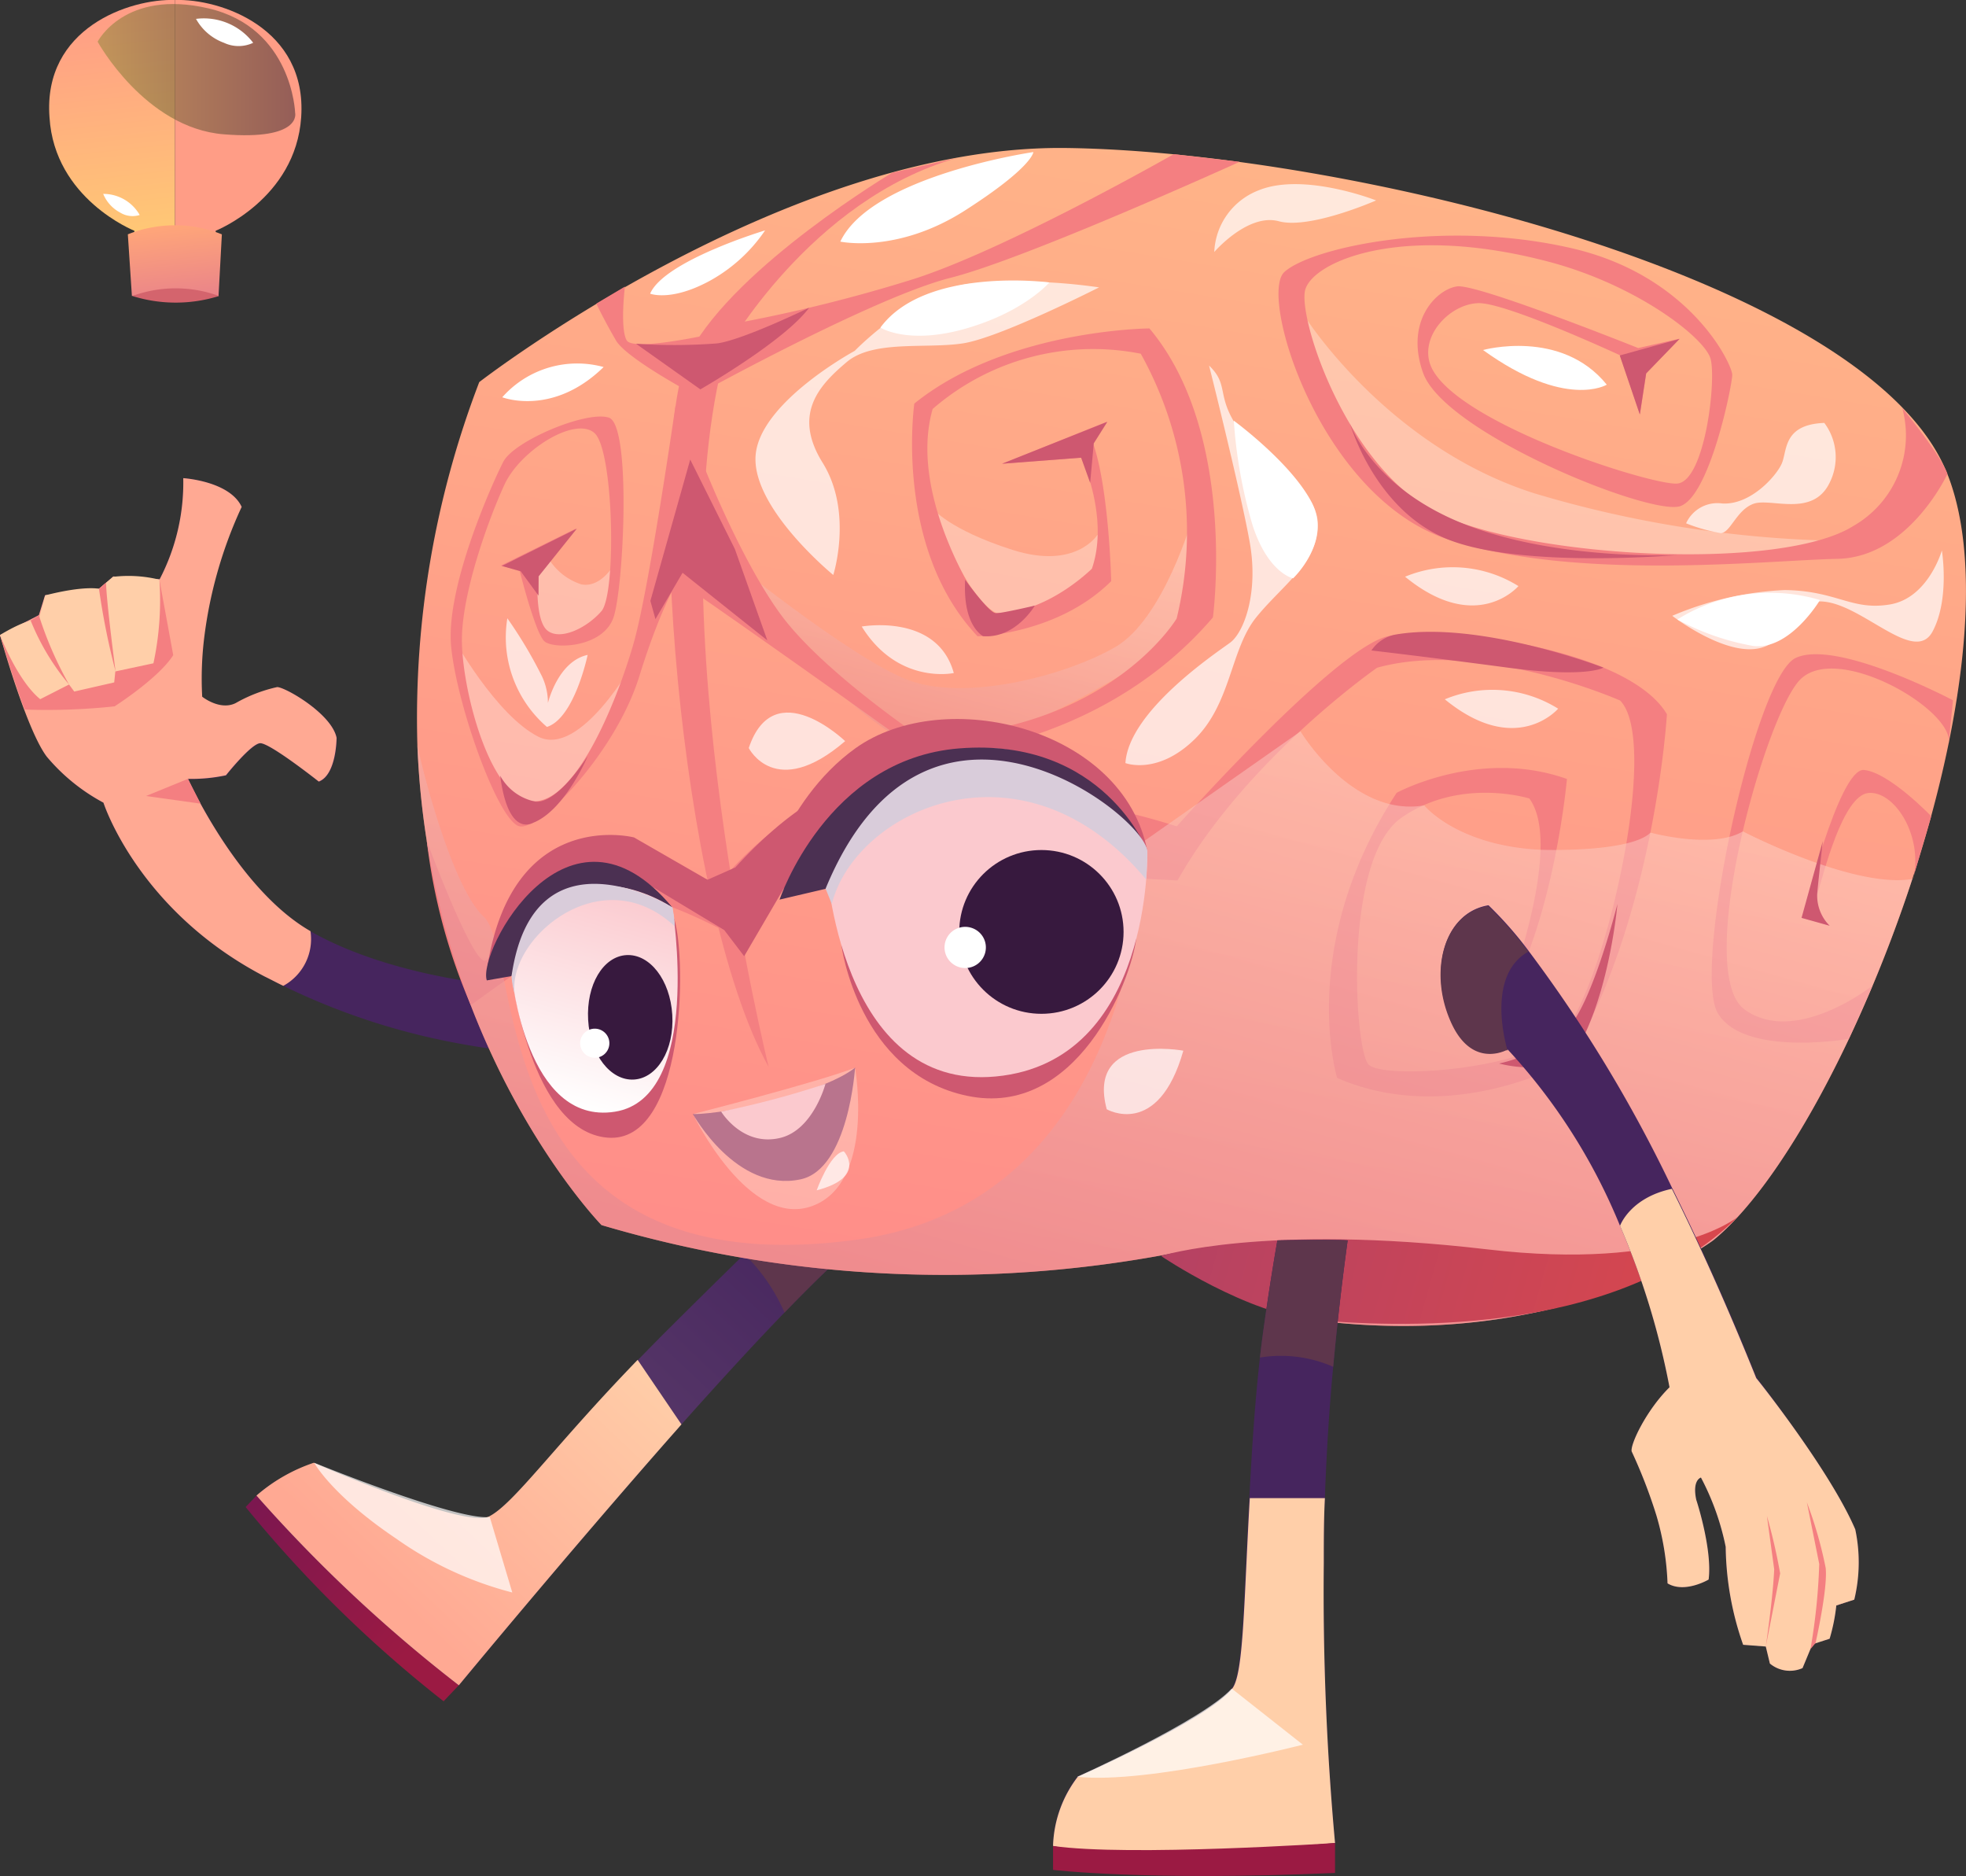 <svg width="174" height="166" viewBox="0 0 174 166" fill="none" xmlns="http://www.w3.org/2000/svg"><rect x="0" y="0" width="174" height="166" fill="#333333" stroke="none"/><g clip-path="url(#clip0_1605_5050)"><path fill-rule="evenodd" clip-rule="evenodd" d="M40.609 149.117l-1.347 1.419a110.823 110.823 0 01-17.523-17.188l.964-1.015a167.682 167.682 0 0017.906 16.784z" fill="url(#paint0_linear_1605_5050)"/><path fill-rule="evenodd" clip-rule="evenodd" d="M22.703 132.333a129.496 129.496 0 0017.906 16.784s9.528-11.535 18.99-22.273c.24-.262.47-.535.712-.808 3.888-4.365 6.932-7.639 9.122-9.898 2.88-2.969 4.304-4.267 4.304-4.267l-4.741-3.831s-.669.579-3.155 2.969a995.33 995.33 0 00-7.403 7.311l-2.026 2.063c-7.349 7.585-10.952 12.736-13.142 13.849-2.19 1.113-15.519-4.747-15.519-4.747a15.011 15.011 0 00-5.048 2.848z" fill="url(#paint1_linear_1605_5050)"/><path fill-rule="evenodd" clip-rule="evenodd" d="M22.703 132.333a129.496 129.496 0 0017.906 16.784s9.528-11.535 18.99-22.273c.24-.262.47-.535.712-.808l-3.877-5.708c-7.349 7.585-10.952 12.736-13.142 13.849-2.19 1.113-15.519-4.747-15.519-4.747a15.014 15.014 0 00-5.07 2.903z" fill="url(#paint2_linear_1605_5050)"/><path fill-rule="evenodd" clip-rule="evenodd" d="M43.347 134.232l1.993 6.679a31.33 31.33 0 01-10.295-4.78c-5.706-3.842-7.239-6.701-7.239-6.701s12.617 5.14 15.54 4.802z" fill="#fff" opacity=".7"/><path fill-rule="evenodd" clip-rule="evenodd" d="M65.863 110.954a16.583 16.583 0 013.57 5.184c2.88-2.969 4.304-4.267 4.304-4.267l-4.741-3.831s-.647.524-3.133 2.914z" fill="#5E364C"/><path fill-rule="evenodd" clip-rule="evenodd" d="M50.071 93.504c-5.925-.524-14.577-1.211-25.003-6.275-.547-.262-1.095-.557-1.675-.84-11.204-5.85-14.237-15.366-14.237-15.366a17.02 17.02 0 01-5.016-4.07c-1.83-2.413-2.782-11.45-2.782-11.45l2.08-1.091.548-1.757 4.775-.557 1.27-1.09 4.097.25a18.5 18.5 0 002.091-8.949s4.107.251 5.17 2.543a29.991 29.991 0 00-3.68 11.502c-.471 5.293.58 6.952.58 6.952 1-.113 1.974-.394 2.88-.83 1.391-.698 2.673-1.636 3.385-1.658.712-.022 4.818 2.346 5.256 4.485 0 0 0 3.274-1.577 3.874 0 0-4.38-3.47-5.202-3.394-.821.077-3.011 2.838-3.011 2.838a14.516 14.516 0 01-3.363.316s4.381 9.768 10.843 13.478c7.545 4.278 17.96 4.89 17.96 4.89s-1.599-3.427 3.45-3.122c5.049.306 10.317 2.674 10.667 5.337a2.503 2.503 0 01-.438 1.833c-1.172 1.637-4.38 2.565-9.068 2.15z" fill="url(#paint3_linear_1605_5050)"/><path fill-rule="evenodd" clip-rule="evenodd" d="M25.068 87.229c-.547-.262-1.095-.557-1.675-.84-11.204-5.85-14.237-15.366-14.237-15.366a17.02 17.02 0 01-5.016-4.07C2.31 64.54 0 56.191 0 56.191l3.439-1.757.547-1.757 4.775-.579 1.27-1.09 4.097.25a18.498 18.498 0 002.091-8.949s4.107.251 5.17 2.543a38.715 38.715 0 00-3.286 11.339 29.8 29.8 0 00-.208 5.456s1.566 1.255 2.957.568a13.09 13.09 0 013.68-1.419c.7 0 4.819 2.347 5.256 4.486 0 0 0 3.273-1.576 3.874 0 0-4.381-3.47-5.203-3.394-.82.076-3.011 2.837-3.011 2.837a14.52 14.52 0 01-3.362.317s4.38 9.767 10.842 13.477a4.7 4.7 0 01-.437 2.793 4.721 4.721 0 01-1.962 2.042h-.01z" fill="url(#paint4_linear_1605_5050)"/><path fill-rule="evenodd" clip-rule="evenodd" d="M43.708 90.514s-.788-3.689 4.063-2.281c4.852 1.408 9.462 4.889 9.21 7.563a2.496 2.496 0 01-.843 1.67c.077-4.911-12.43-6.952-12.43-6.952z" fill="#5E364C"/><path fill-rule="evenodd" clip-rule="evenodd" d="M169.236 77.822c-4.567 13.947-11.631 27.043-17.588 31.91 0 0-14.117 10.662-37.816 6.722l-10.12-5.544a107.088 107.088 0 01-50.476-2.51S37.991 92.762 36.94 65.915a83.048 83.048 0 015.476-32.106s27.17-21.04 51.976-20.713c24.806.327 71.186 11.6 77.965 28.854 3.33 8.425 1.238 22.536-3.121 35.872z" fill="url(#paint5_linear_1605_5050)"/><path style="mix-blend-mode:multiply" opacity=".3" fill-rule="evenodd" clip-rule="evenodd" d="M63.99 49.044s11.04 9.003 16.22 11.066c5.18 2.062 14.171-.36 18.486-2.849 4.315-2.488 6.867-11.502 6.867-11.502s.471 6.69-.164 9.134c-.635 2.445-18.027 12.136-22.933 11.58-4.906-.558-15.518-12.53-15.518-12.53l-2.957-4.9z" fill="url(#paint6_linear_1605_5050)"/><path style="mix-blend-mode:multiply" opacity=".3" fill-rule="evenodd" clip-rule="evenodd" d="M40.182 56.574s3.734 6.722 7.458 8.61c3.723 1.888 8.476-6.657 8.476-6.657s-4.643 12.867-9.024 13.162c-4.38.294-6.702-12.932-6.91-15.115z" fill="url(#paint7_linear_1605_5050)"/><path style="mix-blend-mode:multiply" opacity=".3" fill-rule="evenodd" clip-rule="evenodd" d="M115.474 27.992s7.261 11.514 20.327 15.66a99.856 99.856 0 0026.744 4.202s-19.188 4.365-32.669-.622c-13.482-4.987-14.402-19.24-14.402-19.24z" fill="url(#paint8_linear_1605_5050)"/><path style="mix-blend-mode:multiply" opacity=".3" fill-rule="evenodd" clip-rule="evenodd" d="M82.554 45.006s1.423 1.844 7.041 3.645c5.619 1.8 7.535-1.332 7.535-1.332s1.095 2.39.734 3.645-6.932 4.551-9.67 3.274c-2.738-1.276-5.64-9.232-5.64-9.232z" fill="url(#paint9_linear_1605_5050)"/><path style="mix-blend-mode:multiply" opacity=".3" fill-rule="evenodd" clip-rule="evenodd" d="M48.614 49.524a5.31 5.31 0 002.837 2.183c1.664.327 2.793-1.605 2.793-1.605a11.075 11.075 0 01-.614 4.366c-.755 1.407-4.249 2.684-5.213 1.757-.964-.928-1.325-5.402-1.325-5.402l1.522-1.3z" fill="url(#paint10_linear_1605_5050)"/><path fill-rule="evenodd" clip-rule="evenodd" d="M78.972 15.278S65.24 23.463 61.088 31.114c-4.15 7.65-1.095 48.826 6.944 63.297 0 0-10.065-40.63-3.79-63.362 0 0 7.448-13.38 20.48-17.08l-5.75 1.31z" fill="#F47F81"/><path fill-rule="evenodd" clip-rule="evenodd" d="M103.877 13.642s-14.72 8.392-22.999 11.044a136.194 136.194 0 01-16.099 3.983l-2.902 6.177s15.485-8.556 22.232-10.259c6.746-1.702 25.605-10.269 25.605-10.269l-5.837-.676zm-48.571 11.72s-.45 3.733.164 4.758c.614 1.026 7.94-.655 7.94-.655l-2.497 5.162s-5.476-2.957-6.385-4.485a49.762 49.762 0 01-1.752-3.274l2.53-1.506zm6.024 26.956s8.99 6.21 20.676 14.645c0 0 15.124-.393 25.342-12.332 0 0 2.191-16.282-5.618-25.57 0 0-12.66.077-20.808 6.647 0 0-1.84 12.746 5.596 20.593 0 0 7.064-.142 11.828-4.878 0 0-.186-8.098-1.599-12.19l1.205-1.91-9.243 3.71 6.998-.534s2.497 5.293.93 9.822c0 0-4.621 4.616-9.44 3.83 0 0-6.954-9.898-4.654-17.963a21.644 21.644 0 018.64-4.577 21.691 21.691 0 019.78-.312 32.45 32.45 0 013.176 23.43s-5.98 10.073-22.637 10.52c0 0-8.761-5.881-12.43-10.912-3.669-5.031-7.042-13.762-7.042-13.762l-.7 11.743zm-.92-1.638s-1.731 2.39-3.823 9.146c-2.092 6.755-8.74 13.63-10.59 13.292-1.85-.338-5.553-10.63-6.067-15.9-.515-5.271 3.68-14.548 4.621-16.37.942-1.823 7.327-4.529 9.331-3.896 2.004.633 1.325 14.842.438 17.614-.887 2.772-5.322 2.903-6.133 2.182-.81-.72-2.19-6.231-2.19-6.231l-1.665-.47 6.637-3.273-3.384 4.223s-.263 3.852.843 4.78c1.106.928 3.45-.153 4.797-1.691 1.347-1.54 1.095-14.188-.591-15.748-1.687-1.56-6.571 1.484-7.984 4.54-1.413 3.056-3.877 9.822-3.767 14.045.11 4.223 2.19 12.19 5.256 13.696 4.326 2.183 8.597-8.927 9.966-13.794 1.37-4.867 3.691-20.997 3.691-20.997l.613 14.853z" fill="#F47F81"/><path fill-rule="evenodd" clip-rule="evenodd" d="M37.772 74.406s3.647 9.822 4.972 10.553c1.325.731 1.764-8.665 13.394-8.96l7.546 2.117s4.994-6.09 8.87-6.613a62.36 62.36 0 0131.596 1.615s14.062-15.835 18.717-16.828c4.654-.993 21.191 1.026 24.663 6.908 0 0-1.03 17.778-8.663 30.688 0 0-10.36 5.904-20.523 1.495 0 0-3.603-11.666 5.267-25.231 0 0 7.327-3.984 15.07-1.223 0 0-1.095 12.54-5.717 20.277 0 0 5.607-14.187 2.388-18.552 0 0-6.122-1.91-11.313 1.702-5.192 3.612-4.173 20.484-2.925 21.827 1.249 1.342 13.613.534 17.118-2.729 3.504-3.263 8.86-25.668 5.158-29.465 0 0-12.331-5.457-21.509-2.903 0 0-11.576 8.032-17.665 18.825 0 0-22.998-1.244-29.854-1.637-6.856-.393-8.652 6.94-8.652 6.94s-5.75-3.175-8.367-3.546c-2.618-.371-15.672 9.276-15.672 9.276a51.89 51.89 0 01-3.899-14.536zM172.357 41.94s-3.417 7.377-9.725 7.508c-6.308.13-23.195 2.018-34.498-1.725-11.302-3.743-16.756-21.531-14.467-23.649 2.289-2.117 13.887-4.758 25.408-2.117 10.568 2.423 14.237 10.313 14.237 11.208 0 .895-1.982 10.739-4.61 11.623-2.629.884-20.863-6.45-22.758-11.808-1.632-4.606 1.238-7.4 3.023-7.64 1.785-.24 16.022 5.457 16.022 5.457l3.669-.83-2.957 3.056-.559 3.634-1.774-5.227s-10.13-4.693-12.55-4.605c-2.421.087-4.962 2.695-4.315 5.172 1.314 5.108 19.417 10.913 21.903 10.794 2.486-.12 3.526-9.211 2.979-11.066-.548-1.856-6.484-6.494-14.325-8.567-13.076-3.449-20.863 0-21.542 2.488-.679 2.488 3.757 16.119 12.047 19.927 8.29 3.809 30.161 4.998 36.513.939a9.24 9.24 0 003.912-4.476 9.195 9.195 0 00.37-5.924s3.417 4.125 3.997 5.827zm.493 20.025s-10.316-5.457-13.93-3.743c-3.614 1.713-9.2 27.566-6.878 31.44 2.322 3.875 11.587 2.26 11.587 2.26l2.092-4.704s-6.801 5.358-11.303 2.117c-4.501-3.241 1.61-25.406 4.775-29.062 3.165-3.656 13.92 2.598 13.263 5.555l.394-3.863z" fill="#F47F81"/><path fill-rule="evenodd" clip-rule="evenodd" d="M170.923 72.223s-3.735-3.896-5.958-4.092c-2.223-.197-5.476 13.096-5.476 13.096l2.486.698s-1.577-1.342-1.095-2.914c.482-1.571 2.19-8.567 4.446-8.84 2.256-.272 4.929 3.69 3.998 7.64-.077-.033 1.336-4.617 1.599-5.588z" fill="#F47F81"/><path style="mix-blend-mode:multiply" opacity=".5" fill-rule="evenodd" clip-rule="evenodd" d="M169.236 77.822c-4.567 13.947-11.631 27.043-17.588 31.91 0 0-14.117 10.662-37.816 6.722l-10.12-5.544a107.075 107.075 0 01-50.476-2.51S37.991 92.762 36.94 65.915c.131.917 2.913 12.474 5.892 15.224 3.439 3.198-.12 32.958 32.855 28.571 25.835-3.438 25.506-35.239 25.506-35.239l13.909-9.756s4.578 7.64 10.952 6.548c0 0 2.858 3.558 10.294 3.929 0 0 7.863.284 9.736-1.517 0 0 5.476 1.495 8.17-.11 0 0 9.791 5.086 14.993 4.213l-.011.044z" fill="url(#paint11_linear_1605_5050)"/><path fill-rule="evenodd" clip-rule="evenodd" d="M67.156 79.666s1.96-8.73 8.553-13.456c7.885-5.642 23.732-1.822 25.835 9.09 0 0-20.797-2.771-34.388 4.366zm7.315 3.994s1.49 11.285 11.127 13.303c9.638 2.02 14.489-10.018 14.971-13.957.482-3.94-26.098.654-26.098.654zm-29.164 2.707s1.643 13.718 8.455 14.296c6.812.578 7.053-15.54 5.914-19.37l-14.369 5.074z" fill="#CE5870"/><path fill-rule="evenodd" clip-rule="evenodd" d="M45.307 86.367s1.248 13.226 9.1 12.004c7.853-1.222 5.104-18.083 5.104-18.083l-.646-.502s-11.127-7.705-13.558 6.58z" fill="url(#paint12_linear_1605_5050)"/><path fill-rule="evenodd" clip-rule="evenodd" d="M73.124 76.392S74.22 96.571 88.14 95.25c13.92-1.32 13.405-19.95 13.405-19.95-.329-1.898-15.157-20.145-28.42 1.092z" fill="url(#paint13_linear_1605_5050)"/><path d="M92.17 89.706c4.015 0 7.271-3.244 7.271-7.246 0-4.002-3.256-7.246-7.272-7.246s-7.272 3.244-7.272 7.246c0 4.002 3.256 7.246 7.272 7.246z" fill="#37193E"/><path fill-rule="evenodd" clip-rule="evenodd" d="M56.105 95.523c-2.059.12-3.877-2.183-4.052-5.282-.175-3.1 1.325-5.61 3.384-5.73 2.06-.12 3.877 2.183 4.063 5.282.187 3.1-1.336 5.61-3.395 5.73z" fill="#37193E"/><path fill-rule="evenodd" clip-rule="evenodd" d="M61.33 98.579c3.285 0 11.696-1.987 14.346-4.104 0 0-.558 8.971-4.819 9.877-5.673 1.222-9.528-5.773-9.528-5.773z" fill="url(#paint14_linear_1605_5050)"/><path fill-rule="evenodd" clip-rule="evenodd" d="M58.01 54.784l2.4-4.103 7.501 5.98-2.87-8.076-3.953-7.922-3.526 12.506.449 1.615zm-1.719-24.369l5.695 4.038s7.447-4.267 9.627-7.225c0 0-5.783 2.816-8.104 3.154a49.944 49.944 0 01-7.218.033zM44.42 50.08l1.665.47 1.577 2.15.01-1.703 3.385-4.223-6.637 3.306zm44.267-9.047l9.32-3.71-1.205 1.91-.318 3.492-.8-2.226-6.997.534zm-3.264 10.259s2.125 2.98 2.738 2.968c.613-.01 3.428-.676 3.428-.676s-1.709 2.946-4.6 2.706c.033-.022-1.807-.851-1.566-4.998zm34.06-13.816s1.85 5.61 10.075 8.883c8.225 3.274 18.892 2.75 18.892 2.75s-13.821 1.222-20.316-1.386c-6.494-2.608-8.651-10.247-8.651-10.247zm23.874-6.024l1.774 5.227.559-3.634 2.957-3.056-5.29 1.463zm-78.271 45.3l-2.464 1.092-6.506-3.744s-10.798-2.804-13 11.58c0 0 3.199-9.67 13-8.197l7.984 4.813 1.763 2.314 3.943-6.745 4.227-8.075s-3.855 1.331-8.947 6.962z" fill="#CE5870"/><path fill-rule="evenodd" clip-rule="evenodd" d="M59.511 80.299s-10.37-7.148-14.237 6.068l-2.19.382c-.854-2.543 7.206-17.549 16.427-6.45zm13.865-1.724l-4.38 1.025s4.161-12.451 15.901-13.379c12.803-1.015 16.647 9.08 16.647 9.08-1.993-5.293-22.506-13.696-28.168 3.274z" fill="#4B3052"/><path fill-rule="evenodd" clip-rule="evenodd" d="M44.267 68.633a4.545 4.545 0 003.165 2.303c1.982.13 4.588-4.038 4.588-4.038s-1.982 4.725-4.775 5.882c0-.044-2.223 1.571-2.978-4.147zm117.062 5.784l-1.884 6.799 2.486.698a3.758 3.758 0 01-.862-1.34 3.756 3.756 0 01-.233-1.574c.153-1.626.493-4.583.493-4.583zm-28.65 19.687a13.736 13.736 0 006.09-3.121c2.19-2.292 4.38-10.99 4.38-10.99s-.777 9.091-4.282 13.926a11.265 11.265 0 01-6.188.185z" fill="#CE5870"/><path fill-rule="evenodd" clip-rule="evenodd" d="M153.805 107.669s-5.717 4.813-22.166 2.881c-19.713-2.313-28.891.579-28.891.579s7.667 5.194 13.734 5.685c6.067.492 26.24 1.845 37.323-9.145z" fill="url(#paint15_linear_1605_5050)"/><path fill-rule="evenodd" clip-rule="evenodd" d="M87.186 84.326a1.822 1.822 0 01-1.543 1.317 1.835 1.835 0 01-1.811-.915 1.817 1.817 0 011.023-2.626 1.835 1.835 0 012.164.837 1.817 1.817 0 01.167 1.387zm-33.304 8.338a1.287 1.287 0 01-1.096.924 1.297 1.297 0 01-1.276-.655 1.284 1.284 0 01.735-1.85 1.296 1.296 0 011.525.6 1.286 1.286 0 01.112.98z" fill="#fff"/><path fill-rule="evenodd" clip-rule="evenodd" d="M73.617 79.993c2.092-8.294 16.844-15.278 27.817-2.182 0 0 .11-1.463.11-2.456-.088-3.077-19.516-18.443-28.474 3.274l.547 1.364zm-28.069 7.912c-.624-4.845 7.666-12.004 14.171-5.936 0 0 0-.677-.208-1.67 0 0-12.266-7.563-14.237 6.068a6.84 6.84 0 00.274 1.538z" fill="#D9CCDA"/><path fill-rule="evenodd" clip-rule="evenodd" d="M73.749 50.877s-7.316-5.98-6.867-10.662c.449-4.682 8.761-9.167 8.761-9.167s5.07-5.238 10.043-5.926a49.29 49.29 0 0111.587.306s-8.762 4.452-12.047 4.954c-3.286.502-7.951-.327-10.295 1.66-2.343 1.985-4.84 4.539-2.124 8.904 2.716 4.366.942 9.931.942 9.931zm2.518 4.562s6.68-1.212 8.148 4.114c0 0-4.928 1.07-8.148-4.114zm-31.365-.731a39.362 39.362 0 013.077 5.162c.34.731.517 1.528.515 2.335 0 0 .876-3.689 3.515-4.256 0 0-1.16 5.598-3.603 6.373a10.476 10.476 0 01-3.01-4.352 10.443 10.443 0 01-.494-5.262zm62.107-22.361s2.814 11.197 3.603 15.67c.788 4.475-.526 7.946-1.731 8.84-1.204.895-8.98 6.035-9.276 10.663 0 0 2.804 1.091 6.079-2.063 3.274-3.154 3.208-7.977 5.475-10.804 2.267-2.826 5.575-4.922 5.476-8.316-.098-3.394-5.169-5.664-7.096-8.512-1.928-2.848-.734-3.754-2.53-5.478zm17.347 18.683a10.988 10.988 0 0110.032.83s-3.702 4.354-10.032-.83zm3.516 10.848a10.983 10.983 0 0110.031.829s-3.701 4.354-10.031-.83zm-20.403-39.582a6.11 6.11 0 011.147-3.314 6.147 6.147 0 012.784-2.143c3.987-1.626 10.393.895 10.393.895s-5.87 2.586-8.608 1.844c-2.737-.742-5.716 2.718-5.716 2.718zm40.532 32.194a28.646 28.646 0 019.955-2.281c4.632.065 5.903 1.844 9.309 1.276 3.406-.567 4.599-4.78 4.599-4.78s.712 4.3-.821 7.17-5.815-1.997-9.298-2.597c-3.483-.6-2.847 3.274-5.947 4.06-3.099.785-7.797-2.849-7.797-2.849zm1.226-8.185a3.044 3.044 0 013.187-1.757c2.475.163 4.753-2.369 5.268-3.504.515-1.134.077-3.48 3.778-3.623a5.054 5.054 0 01.438 5.359c-1.511 3-5.158 1.265-6.68 1.79-1.522.523-2.07 2.597-2.924 2.597a14.79 14.79 0 01-3.067-.862z" fill="#fff" opacity=".7"/><path fill-rule="evenodd" clip-rule="evenodd" d="M148.45 54.817a15.46 15.46 0 0112.627-1.724s-2.672 4.485-5.925 4.06a22.197 22.197 0 01-6.702-2.336zm-39.251-17.592c.21 3.167.776 6.3 1.687 9.341 1.39 4.18 3.559 4.606 3.559 4.606s3.482-3.274 1.61-6.788c-1.873-3.514-6.856-7.16-6.856-7.16z" fill="#fff"/><path style="mix-blend-mode:multiply" opacity=".5" fill-rule="evenodd" clip-rule="evenodd" d="M61.33 98.579s11.082-2.827 14.346-4.104c0 0 1.785 10.106-3.724 12.212-5.683 2.183-10.623-8.108-10.623-8.108z" fill="url(#paint16_linear_1605_5050)"/><path fill-rule="evenodd" clip-rule="evenodd" d="M77.921 28.985s2.431 1.572 7.6.077c5.17-1.495 7.35-4.07 7.35-4.07s-10.953-1.441-14.95 3.993zm-3.548-7.606s5.026 1.091 11.039-2.761c6.012-3.852 6.045-5.162 6.045-5.162s-14.324 2.084-17.084 7.923zM57.54 25.984s1.763.71 5.093-1.037a14.132 14.132 0 005.081-4.561S58.8 23.06 57.54 25.984zm-13.087 9.167s4.446 1.746 8.97-2.674a8.857 8.857 0 00-4.87.055 8.83 8.83 0 00-4.1 2.62z" fill="#fff"/><path fill-rule="evenodd" clip-rule="evenodd" d="M66.269 66.188s2.354 4.704 8.53-.61c0 0-6.296-6.069-8.53.61zm31.683 31.965s4.556 2.641 6.779-5.184c0 0-8.597-1.615-6.78 5.184z" fill="#fff" opacity=".7"/><path fill-rule="evenodd" clip-rule="evenodd" d="M131.256 30.971s6.921-1.92 10.951 3.067c0 0-3.614 2.226-10.951-3.066z" fill="#fff"/><path fill-rule="evenodd" clip-rule="evenodd" d="M121.377 57.556s5.005.579 12.047 1.517c7.042.938 8.488 0 8.488 0s-10.952-4.202-18.399-2.925a3.288 3.288 0 00-2.136 1.408z" fill="#CE5870"/><path fill-rule="evenodd" clip-rule="evenodd" d="M93.199 163.337c6.57.764 24.958-.262 24.958-.262a245.198 245.198 0 01-.996-24.751c0-1.964 0-3.896.098-5.762.154-4.452.428-8.381.734-11.622a251.308 251.308 0 011.282-11.186c-1.567-.099-6.221 0-6.221 0-.537 3.066-1.248 7.726-1.544 10.367-.493 4.431-.723 8.392-.942 12.441-.526 9.102-.526 15.551-1.555 16.85-2.19 2.772-13.668 7.803-13.668 7.803a10.563 10.563 0 00-2.146 6.122z" fill="url(#paint17_linear_1605_5050)"/><path fill-rule="evenodd" clip-rule="evenodd" d="M93.199 163.337c6.713 1.506 24.958-.262 24.958-.262a245.198 245.198 0 01-.996-24.751c0-1.964 0-3.896.098-5.762h-6.647c-.526 9.102-.526 15.551-1.555 16.85-2.191 2.772-13.668 7.803-13.668 7.803a10.561 10.561 0 00-2.19 6.122z" fill="url(#paint18_linear_1605_5050)"/><path fill-rule="evenodd" clip-rule="evenodd" d="M93.199 163.337v2.117s8.235 1.004 24.958.273v-2.652s-18.289 1.223-24.958.262z" fill="url(#paint19_linear_1605_5050)"/><path fill-rule="evenodd" clip-rule="evenodd" d="M109.013 149.412l6.297 4.965s-13.7 3.525-19.965 2.838c0 0 11.072-4.966 13.668-7.803z" fill="#fff" opacity=".7"/><path fill-rule="evenodd" clip-rule="evenodd" d="M111.51 120.121a11.523 11.523 0 016.483.819 251.308 251.308 0 011.282-11.186c-1.501-.099-6.221 0-6.221 0-.537 3.066-1.248 7.726-1.544 10.367z" fill="#5E364C"/><path fill-rule="evenodd" clip-rule="evenodd" d="M2.19 62.783a56.297 56.297 0 007.951-.283s3.888-2.478 5.191-4.53l-1.226-6.678-9.725 5.686L0 56.192s1.599 5.238 2.19 6.591z" fill="#F47F81"/><path fill-rule="evenodd" clip-rule="evenodd" d="M0 56.192s1.533 4.027 3.56 5.675l2.551-1.299.46.622 3.537-.807.099-.972 3.373-.72c.52-2.43.697-4.92.526-7.4a11.464 11.464 0 00-4.096-.25l-1.25 1.058s-1.292-.305-4.753.579l-.57 2.128s-.996-.11-3.438 1.386z" fill="url(#paint20_linear_1605_5050)"/><path fill-rule="evenodd" clip-rule="evenodd" d="M16.636 68.917l-3.713 1.517 4.83.676-1.117-2.193zM8.761 52.1a63.973 63.973 0 001.468 7.311s-.81-6.122-.843-7.857l-.625.545zm-5.322 2.335a32.263 32.263 0 002.672 6.133 20.96 20.96 0 01-3.395-5.653l.723-.48zm159.084 87.622c.225-1.4.306-2.819.241-4.235a37.915 37.915 0 00-1.096-4.703 36.82 36.82 0 011.577 4.823c.28 1.093.31 2.234.088 3.34l.723.262-1.533.513z" fill="#F47F81"/><path fill-rule="evenodd" clip-rule="evenodd" d="M164.198 135.323c.437 2.054.407 4.18-.087 6.221l-1.588.513a16.258 16.258 0 01-.592 2.946l-1.522.491-.876 2.106a2.759 2.759 0 01-2.891-.403l-.362-1.506-2.004-.153a26.974 26.974 0 01-1.544-8.665 22.724 22.724 0 00-2.19-6.133s-.789.196-.417 1.964c.055.153 1.435 4.431 1.096 7.061 0 0-2.114 1.255-3.636.338a24.232 24.232 0 00-.986-6.013 45.202 45.202 0 00-2.19-5.664c-.132-.633 1.314-3.667 3.351-5.675a68.138 68.138 0 00-4.381-14.285 51.65 51.65 0 00-9.922-15.584h-.131c-.636.294-3.286 1.244-4.94-2.63-1.894-4.365-.591-9.495 3.352-10.15a33.373 33.373 0 013.559 4.05 123.315 123.315 0 0112.671 20.92c2.355 4.736 4.873 10.291 7.469 16.752-.033.054 6.494 8.217 8.761 13.499z" fill="url(#paint21_linear_1605_5050)"/><path fill-rule="evenodd" clip-rule="evenodd" d="M164.198 135.323c.437 2.054.407 4.18-.087 6.221l-1.588.513a16.258 16.258 0 01-.592 2.946l-1.522.491-.876 2.106a2.759 2.759 0 01-2.891-.403l-.362-1.506-2.004-.153a26.974 26.974 0 01-1.544-8.665 22.724 22.724 0 00-2.19-6.133s-.789.196-.417 1.964c.055.153 1.435 4.431 1.096 7.061 0 0-2.114 1.255-3.636.338a24.232 24.232 0 00-.986-6.013 45.202 45.202 0 00-2.19-5.664c-.132-.633 1.314-3.667 3.351-5.675a68.138 68.138 0 00-4.381-14.285s.876-2.488 4.589-3.274c2.355 4.736 4.873 10.291 7.469 16.752-.033-.066 6.494 8.097 8.761 13.379z" fill="url(#paint22_linear_1605_5050)"/><path fill-rule="evenodd" clip-rule="evenodd" d="M156.28 145.691s.635-4.289.745-6.832l-.646-4.725a50.874 50.874 0 011.172 5.085l-1.271 6.472zm3.954.229c.439-2.489.698-5.005.777-7.53l-1.095-5.457a36.272 36.272 0 011.665 5.806c.197 1.844-.898 6.646-.898 6.646l-.449.535z" fill="#F47F81"/><path fill-rule="evenodd" clip-rule="evenodd" d="M135.264 84.206c-3.899 2.182-1.84 8.73-1.84 8.73h-.131c-.636.295-3.286 1.244-4.94-2.63-1.894-4.365-.591-9.494 3.352-10.149a33.373 33.373 0 013.559 4.049z" fill="#5E364C"/><path fill-rule="evenodd" clip-rule="evenodd" d="M11.893 23.758v-3.34s-7.074-2.804-7.512-10.04C3.789 2.478 11.477-.13 15.486 0v23.758h-3.593z" fill="url(#paint23_linear_1605_5050)"/><path fill-rule="evenodd" clip-rule="evenodd" d="M19.089 23.758v-3.34s7.075-2.804 7.567-10.04C27.193 2.478 19.505-.13 15.486 0v23.758h3.603z" fill="url(#paint24_linear_1605_5050)"/><path fill-rule="evenodd" clip-rule="evenodd" d="M11.313 20.735a11.207 11.207 0 018.323 0l-.295 5.457a21.365 21.365 0 00-7.667 0l-.36-5.457z" fill="url(#paint25_linear_1605_5050)"/><path fill-rule="evenodd" clip-rule="evenodd" d="M11.718 26.192c2.496.78 5.171.78 7.666 0a11.164 11.164 0 00-7.666 0z" fill="#D4646D"/><path style="mix-blend-mode:screen" opacity=".5" fill-rule="evenodd" clip-rule="evenodd" d="M8.64 3.689s4.195 7.639 11.16 8.195c6.966.557 6.32-1.91 6.32-1.91s-.241-7.497-7.666-9.232C11.028-.993 8.64 3.69 8.64 3.69z" fill="url(#paint26_linear_1605_5050)"/><path fill-rule="evenodd" clip-rule="evenodd" d="M17.347 1.67a4.66 4.66 0 002.476 2.117 3.032 3.032 0 002.584 0 5.493 5.493 0 00-5.06-2.117zM9.134 17.155a3.278 3.278 0 001.49 1.648 2.086 2.086 0 001.74.219 3.701 3.701 0 00-3.23-1.866z" fill="#fff"/><path fill-rule="evenodd" clip-rule="evenodd" d="M63.826 98.36s1.884 3.132 5.235 2.325c2.924-.71 3.997-4.78 3.997-4.78a80.16 80.16 0 01-9.232 2.455z" fill="url(#paint27_linear_1605_5050)"/><path fill-rule="evenodd" clip-rule="evenodd" d="M72.28 105.323s1.162-3.274 2.4-3.449c.021 0 2.07 2.292-2.4 3.449z" fill="#fff" opacity=".7"/></g><defs><linearGradient id="paint0_linear_1605_5050" x1="37.222" y1="145.4" x2="19.334" y2="128.432" gradientUnits="userSpaceOnUse"><stop offset=".01" stop-color="#9B1A43"/><stop offset="1" stop-color="#731653"/></linearGradient><linearGradient id="paint1_linear_1605_5050" x1="28.66" y1="136.521" x2="63.397" y2="99.641" gradientUnits="userSpaceOnUse"><stop stop-color="#684A72"/><stop offset=".99" stop-color="#46255E"/></linearGradient><linearGradient id="paint2_linear_1605_5050" x1="28.66" y1="136.521" x2="50.998" y2="112.805" gradientUnits="userSpaceOnUse"><stop offset=".02" stop-color="#FFA993"/><stop offset="1" stop-color="#FFCFA9"/></linearGradient><linearGradient id="paint3_linear_1605_5050" x1="-31891.6" y1="47790" x2="-29066.9" y2="47961.9" gradientUnits="userSpaceOnUse"><stop stop-color="#684A72"/><stop offset=".99" stop-color="#46255E"/></linearGradient><linearGradient id="paint4_linear_1605_5050" x1="-26464.4" y1="22883.4" x2="-25989.5" y2="24087.8" gradientUnits="userSpaceOnUse"><stop offset=".02" stop-color="#FFA993"/><stop offset="1" stop-color="#FFCFA9"/></linearGradient><linearGradient id="paint5_linear_1605_5050" x1="95.588" y1="116.168" x2="112.285" y2="14.671" gradientUnits="userSpaceOnUse"><stop offset=".02" stop-color="#FF8E89"/><stop offset="1" stop-color="#FFB388"/></linearGradient><linearGradient id="paint6_linear_1605_5050" x1="80.708" y1="66.028" x2="87.784" y2="40.781" gradientUnits="userSpaceOnUse"><stop offset=".02" stop-color="#E08893"/><stop offset=".33" stop-color="#EDB9C0"/><stop offset=".62" stop-color="#F7DFE2"/><stop offset=".85" stop-color="#FDF6F7"/><stop offset="1" stop-color="#fff"/></linearGradient><linearGradient id="paint7_linear_1605_5050" x1="1723.84" y1="2720.49" x2="1723.84" y2="2509.27" gradientUnits="userSpaceOnUse"><stop offset=".02" stop-color="#E08893"/><stop offset=".33" stop-color="#EDB9C0"/><stop offset=".62" stop-color="#F7DFE2"/><stop offset=".85" stop-color="#FDF6F7"/><stop offset="1" stop-color="#fff"/></linearGradient><linearGradient id="paint8_linear_1605_5050" x1="8619.65" y1="2929.67" x2="8619.65" y2="2636.8" gradientUnits="userSpaceOnUse"><stop offset=".02" stop-color="#E08893"/><stop offset=".33" stop-color="#EDB9C0"/><stop offset=".62" stop-color="#F7DFE2"/><stop offset=".85" stop-color="#FDF6F7"/><stop offset="1" stop-color="#fff"/></linearGradient><linearGradient id="paint9_linear_1605_5050" x1="2240.25" y1="1478.36" x2="2240.25" y2="1398.95" gradientUnits="userSpaceOnUse"><stop offset=".02" stop-color="#E08893"/><stop offset=".33" stop-color="#EDB9C0"/><stop offset=".62" stop-color="#F7DFE2"/><stop offset=".85" stop-color="#FDF6F7"/><stop offset="1" stop-color="#fff"/></linearGradient><linearGradient id="paint10_linear_1605_5050" x1="810.183" y1="1186.94" x2="810.183" y2="1138.53" gradientUnits="userSpaceOnUse"><stop offset=".02" stop-color="#E08893"/><stop offset=".33" stop-color="#EDB9C0"/><stop offset=".62" stop-color="#F7DFE2"/><stop offset=".85" stop-color="#FDF6F7"/><stop offset="1" stop-color="#fff"/></linearGradient><linearGradient id="paint11_linear_1605_5050" x1="89.865" y1="118.668" x2="106.269" y2="60.144" gradientUnits="userSpaceOnUse"><stop offset=".02" stop-color="#E08893"/><stop offset="1" stop-color="#FFD1C7"/></linearGradient><linearGradient id="paint12_linear_1605_5050" x1="49.935" y1="97.704" x2="55.411" y2="78.164" gradientUnits="userSpaceOnUse"><stop stop-color="#fff"/><stop offset=".98" stop-color="#FBC9CE"/></linearGradient><linearGradient id="paint13_linear_1605_5050" x1="4198.86" y1="5521.93" x2="4198.86" y2="4748.49" gradientUnits="userSpaceOnUse"><stop stop-color="#fff"/><stop offset=".98" stop-color="#FBC9CE"/></linearGradient><linearGradient id="paint14_linear_1605_5050" x1="1318.24" y1="2404.8" x2="1346.85" y2="2302.7" gradientUnits="userSpaceOnUse"><stop offset=".01" stop-color="#9B1A43"/><stop offset="1" stop-color="#731653"/></linearGradient><linearGradient id="paint15_linear_1605_5050" x1="104.771" y1="103.869" x2="151.155" y2="116.961" gradientUnits="userSpaceOnUse"><stop stop-color="#B54263"/><stop offset=".98" stop-color="#D8474D"/></linearGradient><linearGradient id="paint16_linear_1605_5050" x1="953.316" y1="1312.13" x2="990.356" y2="1158.17" gradientUnits="userSpaceOnUse"><stop offset=".02" stop-color="#E08893"/><stop offset="1" stop-color="#FFD1C7"/></linearGradient><linearGradient id="paint17_linear_1605_5050" x1="-22575.5" y1="8192.44" x2="-22575.5" y2="5529.28" gradientUnits="userSpaceOnUse"><stop stop-color="#684A72"/><stop offset=".99" stop-color="#46255E"/></linearGradient><linearGradient id="paint18_linear_1605_5050" x1="-21578.2" y1="4847.18" x2="-21578.2" y2="3944.62" gradientUnits="userSpaceOnUse"><stop offset=".02" stop-color="#FFA993"/><stop offset="1" stop-color="#FFCFA9"/></linearGradient><linearGradient id="paint19_linear_1605_5050" x1="-21293.9" y1="603.116" x2="-21862.5" y2="603.116" gradientUnits="userSpaceOnUse"><stop offset=".01" stop-color="#9B1A43"/><stop offset="1" stop-color="#731653"/></linearGradient><linearGradient id="paint20_linear_1605_5050" x1="261.063" y1="582.377" x2="240.924" y2="492.35" gradientUnits="userSpaceOnUse"><stop offset=".02" stop-color="#FFA993"/><stop offset="1" stop-color="#FFCFA9"/></linearGradient><linearGradient id="paint21_linear_1605_5050" x1="7778.48" y1="7608.23" x2="6385.77" y2="3309.33" gradientUnits="userSpaceOnUse"><stop stop-color="#684A72"/><stop offset=".99" stop-color="#46255E"/></linearGradient><linearGradient id="paint22_linear_1605_5050" x1="4715.48" y1="4920.79" x2="4185.08" y2="3283.59" gradientUnits="userSpaceOnUse"><stop offset=".02" stop-color="#FFA993"/><stop offset="1" stop-color="#FFCFA9"/></linearGradient><linearGradient id="paint23_linear_1605_5050" x1="12.014" y1="24.14" x2="9.404" y2=".576" gradientUnits="userSpaceOnUse"><stop stop-color="#FFCF72"/><stop offset=".98" stop-color="#FF9D86"/></linearGradient><linearGradient id="paint24_linear_1605_5050" x1="-18213.4" y1="525.624" x2="-18097.4" y2="33.63" gradientUnits="userSpaceOnUse"><stop stop-color="#FFCF72"/><stop offset=".98" stop-color="#FF9D86"/></linearGradient><linearGradient id="paint25_linear_1605_5050" x1="16.022" y1="26.574" x2="15.283" y2="19.905" gradientUnits="userSpaceOnUse"><stop offset=".02" stop-color="#EA8489"/><stop offset="1" stop-color="#FFA679"/></linearGradient><linearGradient id="paint26_linear_1605_5050" x1="8.641" y1="6.155" x2="26.142" y2="6.155" gradientUnits="userSpaceOnUse"><stop stop-color="#868432"/><stop offset="1" stop-color="#2C1F29"/></linearGradient><linearGradient id="paint27_linear_1605_5050" x1="640.75" y1="549.771" x2="640.75" y2="527.662" gradientUnits="userSpaceOnUse"><stop stop-color="#fff"/><stop offset=".98" stop-color="#FBC9CE"/></linearGradient><clipPath id="clip0_1605_5050"><path fill="#fff" d="M0 0h174v166H0z"/></clipPath></defs></svg>